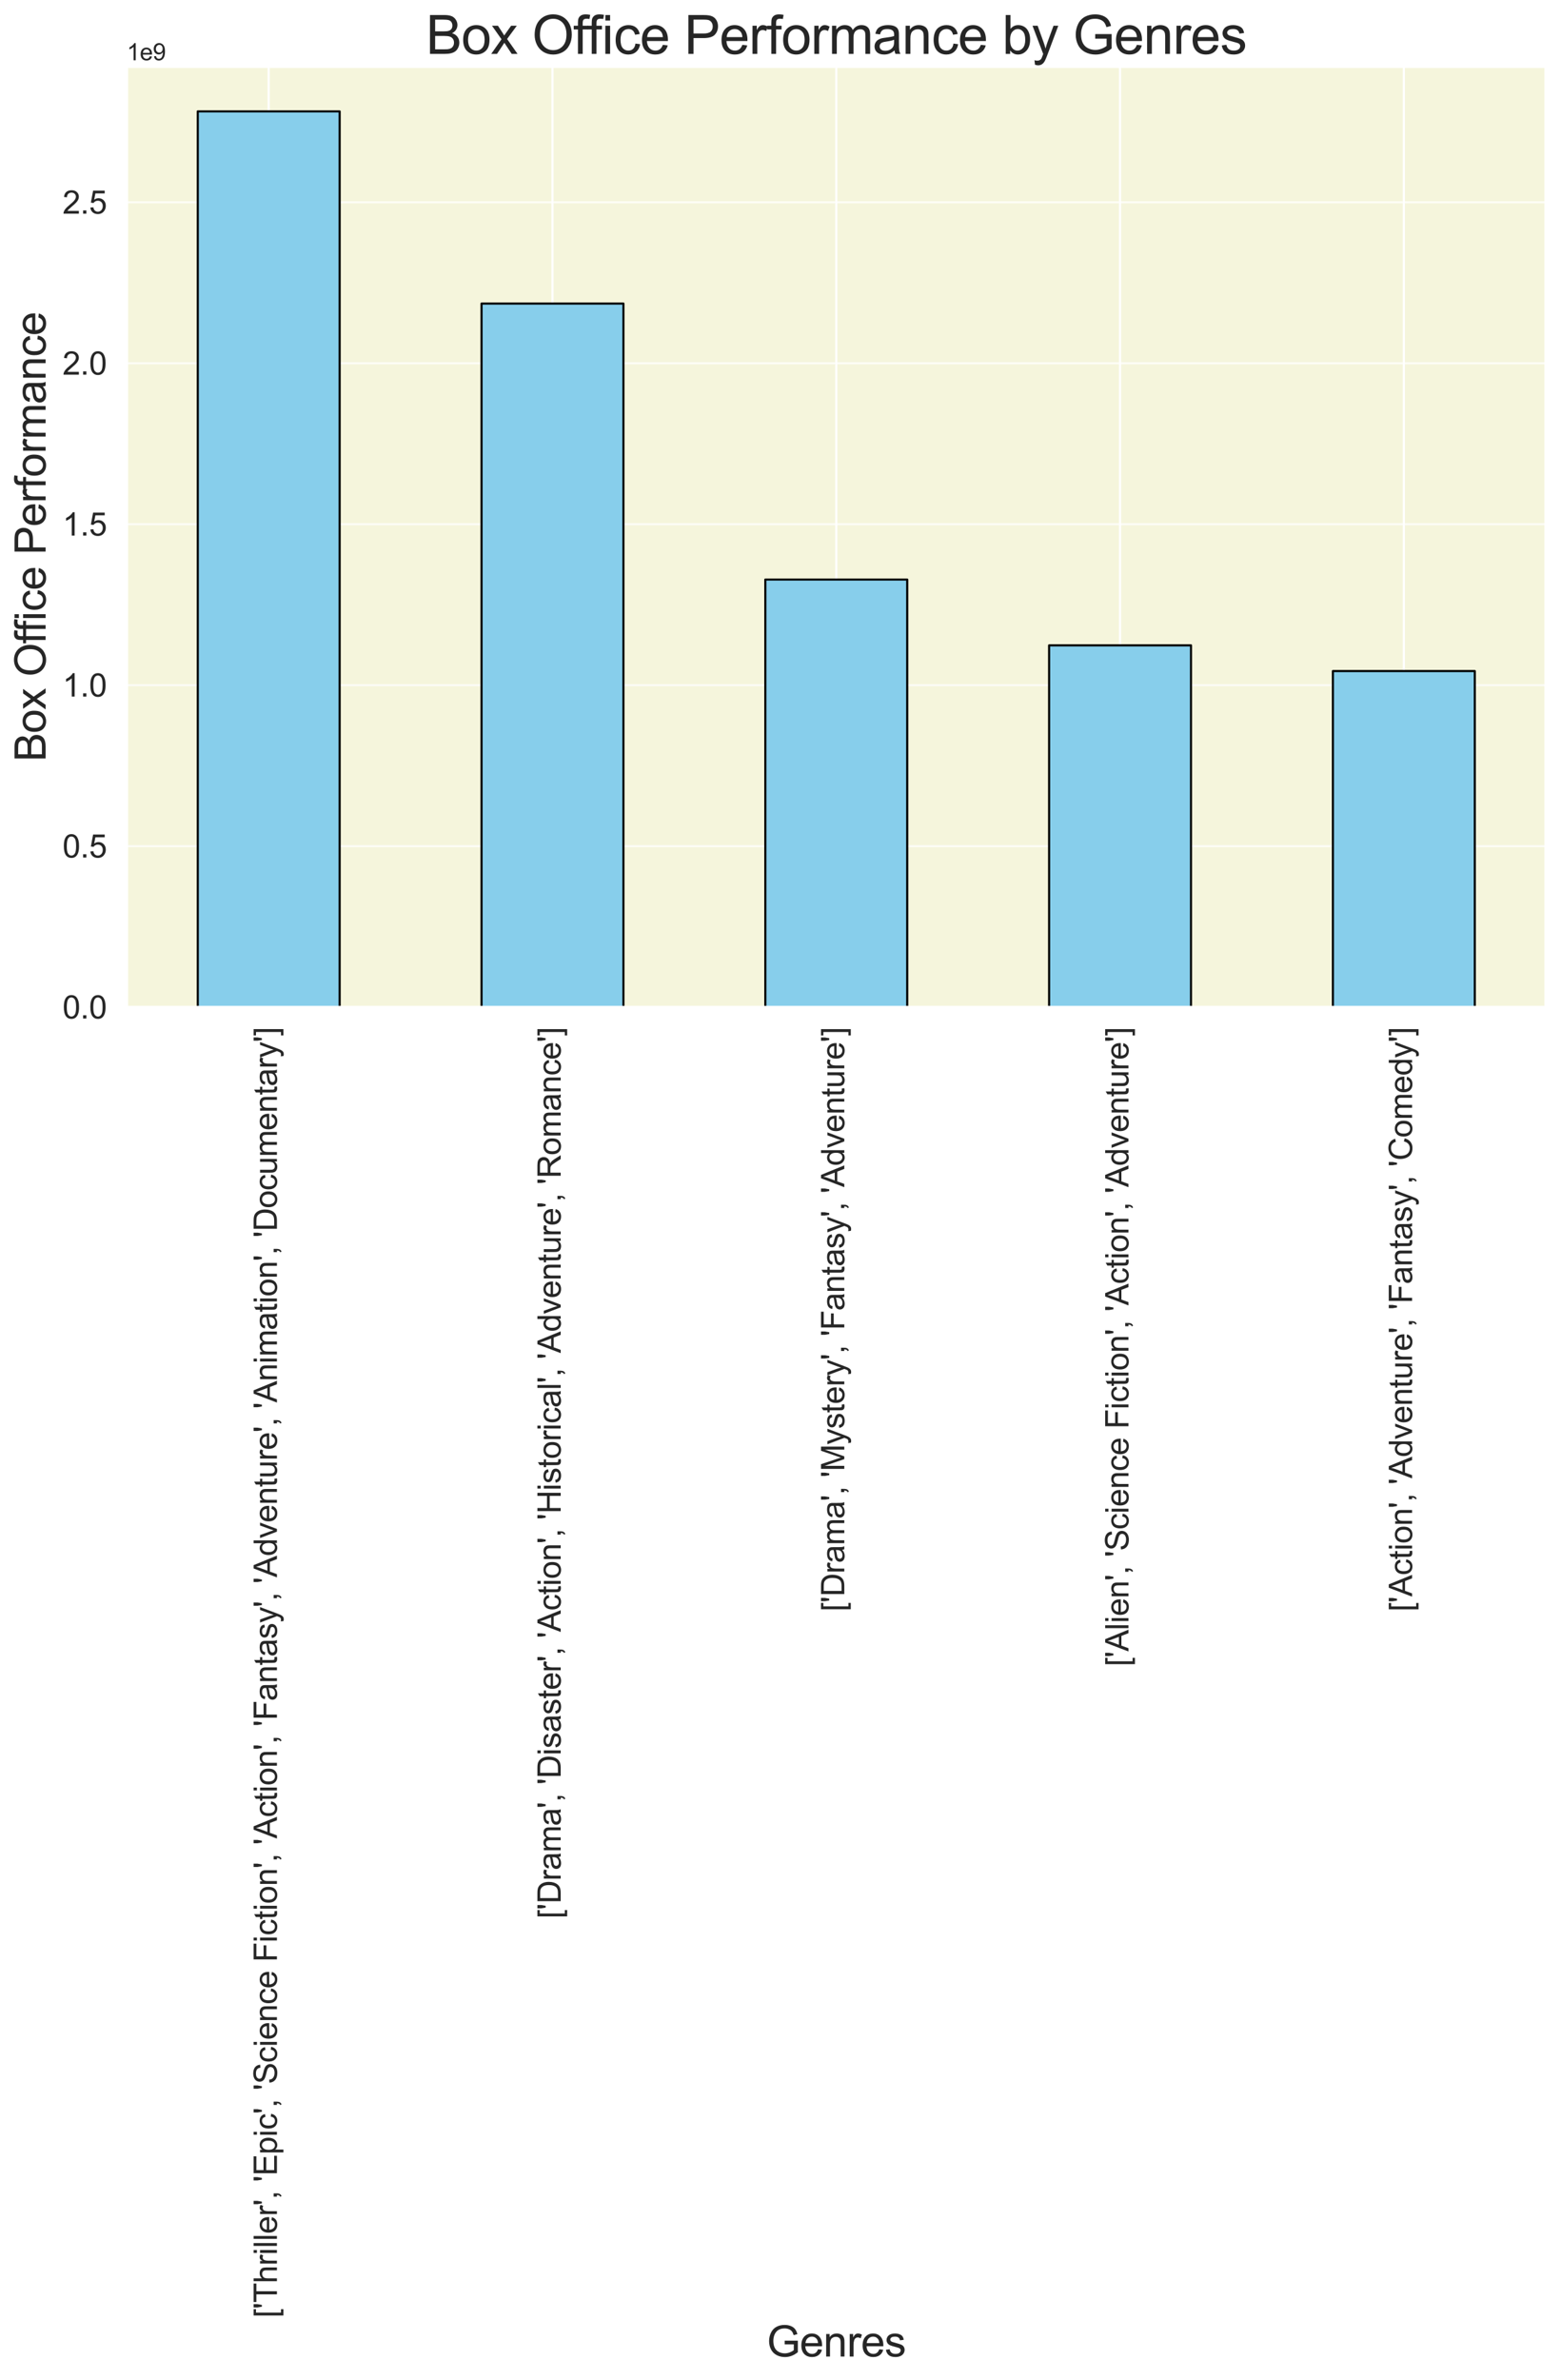 <?xml version="1.0" encoding="utf-8" standalone="no"?>
<!DOCTYPE svg PUBLIC "-//W3C//DTD SVG 1.1//EN"
  "http://www.w3.org/Graphics/SVG/1.1/DTD/svg11.dtd">
<svg xmlns:xlink="http://www.w3.org/1999/xlink" width="736.641pt" height="1122.454pt" viewBox="0 0 736.641 1122.454" xmlns="http://www.w3.org/2000/svg" version="1.1">
 <defs>
  <style type="text/css">*{stroke-linejoin: round; stroke-linecap: butt}</style>
 </defs>
 <g id="figure_1">
  <g id="patch_1">
   <path d="M 0 1122.454 
L 736.641 1122.454 
L 736.641 0 
L 0 0 
z
" style="fill: #ffffff"/>
  </g>
  <g id="axes_1">
   <g id="patch_2">
    <path d="M 59.841 474.935 
L 729.441 474.935 
L 729.441 31.415 
L 59.841 31.415 
z
" style="fill: #f5f5dc"/>
   </g>
   <g id="matplotlib.axis_1">
    <g id="xtick_1">
     <g id="line2d_1">
      <path d="M 126.801 474.935 
L 126.801 31.415 
" clip-path="url(#pcf0744868f)" style="fill: none; stroke: #ffffff; stroke-linecap: round"/>
     </g>
     <g id="text_1">
      <!-- ['Thriller', 'Epic', 'Science Fiction', 'Action', 'Fantasy', 'Adventure', 'Animation', 'Documentary'] -->
      <g style="fill: #262626" transform="translate(130.682 1092.964) rotate(-90) scale(0.15 -0.15)">
       <defs>
        <path id="ArialMT-5b" d="M 434 -1272 
L 434 4581 
L 1675 4581 
L 1675 4116 
L 997 4116 
L 997 -806 
L 1675 -806 
L 1675 -1272 
L 434 -1272 
z
" transform="scale(0.016)"/>
        <path id="ArialMT-27" d="M 425 2959 
L 281 3816 
L 281 4581 
L 922 4581 
L 922 3816 
L 772 2959 
L 425 2959 
z
" transform="scale(0.016)"/>
        <path id="ArialMT-54" d="M 1659 0 
L 1659 4041 
L 150 4041 
L 150 4581 
L 3781 4581 
L 3781 4041 
L 2266 4041 
L 2266 0 
L 1659 0 
z
" transform="scale(0.016)"/>
        <path id="ArialMT-68" d="M 422 0 
L 422 4581 
L 984 4581 
L 984 2938 
Q 1378 3394 1978 3394 
Q 2347 3394 2619 3248 
Q 2891 3103 3008 2847 
Q 3125 2591 3125 2103 
L 3125 0 
L 2563 0 
L 2563 2103 
Q 2563 2525 2380 2717 
Q 2197 2909 1863 2909 
Q 1613 2909 1392 2779 
Q 1172 2650 1078 2428 
Q 984 2206 984 1816 
L 984 0 
L 422 0 
z
" transform="scale(0.016)"/>
        <path id="ArialMT-72" d="M 416 0 
L 416 3319 
L 922 3319 
L 922 2816 
Q 1116 3169 1280 3281 
Q 1444 3394 1641 3394 
Q 1925 3394 2219 3213 
L 2025 2691 
Q 1819 2813 1613 2813 
Q 1428 2813 1281 2702 
Q 1134 2591 1072 2394 
Q 978 2094 978 1738 
L 978 0 
L 416 0 
z
" transform="scale(0.016)"/>
        <path id="ArialMT-69" d="M 425 3934 
L 425 4581 
L 988 4581 
L 988 3934 
L 425 3934 
z
M 425 0 
L 425 3319 
L 988 3319 
L 988 0 
L 425 0 
z
" transform="scale(0.016)"/>
        <path id="ArialMT-6c" d="M 409 0 
L 409 4581 
L 972 4581 
L 972 0 
L 409 0 
z
" transform="scale(0.016)"/>
        <path id="ArialMT-65" d="M 2694 1069 
L 3275 997 
Q 3138 488 2766 206 
Q 2394 -75 1816 -75 
Q 1088 -75 661 373 
Q 234 822 234 1631 
Q 234 2469 665 2931 
Q 1097 3394 1784 3394 
Q 2450 3394 2872 2941 
Q 3294 2488 3294 1666 
Q 3294 1616 3291 1516 
L 816 1516 
Q 847 969 1125 678 
Q 1403 388 1819 388 
Q 2128 388 2347 550 
Q 2566 713 2694 1069 
z
M 847 1978 
L 2700 1978 
Q 2663 2397 2488 2606 
Q 2219 2931 1791 2931 
Q 1403 2931 1139 2672 
Q 875 2413 847 1978 
z
" transform="scale(0.016)"/>
        <path id="ArialMT-2c" d="M 569 0 
L 569 641 
L 1209 641 
L 1209 0 
Q 1209 -353 1084 -570 
Q 959 -788 688 -906 
L 531 -666 
Q 709 -588 793 -436 
Q 878 -284 888 0 
L 569 0 
z
" transform="scale(0.016)"/>
        <path id="ArialMT-20" transform="scale(0.016)"/>
        <path id="ArialMT-45" d="M 506 0 
L 506 4581 
L 3819 4581 
L 3819 4041 
L 1113 4041 
L 1113 2638 
L 3647 2638 
L 3647 2100 
L 1113 2100 
L 1113 541 
L 3925 541 
L 3925 0 
L 506 0 
z
" transform="scale(0.016)"/>
        <path id="ArialMT-70" d="M 422 -1272 
L 422 3319 
L 934 3319 
L 934 2888 
Q 1116 3141 1344 3267 
Q 1572 3394 1897 3394 
Q 2322 3394 2647 3175 
Q 2972 2956 3137 2557 
Q 3303 2159 3303 1684 
Q 3303 1175 3120 767 
Q 2938 359 2589 142 
Q 2241 -75 1856 -75 
Q 1575 -75 1351 44 
Q 1128 163 984 344 
L 984 -1272 
L 422 -1272 
z
M 931 1641 
Q 931 1000 1190 694 
Q 1450 388 1819 388 
Q 2194 388 2461 705 
Q 2728 1022 2728 1688 
Q 2728 2322 2467 2637 
Q 2206 2953 1844 2953 
Q 1484 2953 1207 2617 
Q 931 2281 931 1641 
z
" transform="scale(0.016)"/>
        <path id="ArialMT-63" d="M 2588 1216 
L 3141 1144 
Q 3050 572 2676 248 
Q 2303 -75 1759 -75 
Q 1078 -75 664 370 
Q 250 816 250 1647 
Q 250 2184 428 2587 
Q 606 2991 970 3192 
Q 1334 3394 1763 3394 
Q 2303 3394 2647 3120 
Q 2991 2847 3088 2344 
L 2541 2259 
Q 2463 2594 2264 2762 
Q 2066 2931 1784 2931 
Q 1359 2931 1093 2626 
Q 828 2322 828 1663 
Q 828 994 1084 691 
Q 1341 388 1753 388 
Q 2084 388 2306 591 
Q 2528 794 2588 1216 
z
" transform="scale(0.016)"/>
        <path id="ArialMT-53" d="M 288 1472 
L 859 1522 
Q 900 1178 1048 958 
Q 1197 738 1509 602 
Q 1822 466 2213 466 
Q 2559 466 2825 569 
Q 3091 672 3220 851 
Q 3350 1031 3350 1244 
Q 3350 1459 3225 1620 
Q 3100 1781 2813 1891 
Q 2628 1963 1997 2114 
Q 1366 2266 1113 2400 
Q 784 2572 623 2826 
Q 463 3081 463 3397 
Q 463 3744 659 4045 
Q 856 4347 1234 4503 
Q 1613 4659 2075 4659 
Q 2584 4659 2973 4495 
Q 3363 4331 3572 4012 
Q 3781 3694 3797 3291 
L 3216 3247 
Q 3169 3681 2898 3903 
Q 2628 4125 2100 4125 
Q 1550 4125 1298 3923 
Q 1047 3722 1047 3438 
Q 1047 3191 1225 3031 
Q 1400 2872 2139 2705 
Q 2878 2538 3153 2413 
Q 3553 2228 3743 1945 
Q 3934 1663 3934 1294 
Q 3934 928 3725 604 
Q 3516 281 3123 101 
Q 2731 -78 2241 -78 
Q 1619 -78 1198 103 
Q 778 284 539 648 
Q 300 1013 288 1472 
z
" transform="scale(0.016)"/>
        <path id="ArialMT-6e" d="M 422 0 
L 422 3319 
L 928 3319 
L 928 2847 
Q 1294 3394 1984 3394 
Q 2284 3394 2536 3286 
Q 2788 3178 2913 3003 
Q 3038 2828 3088 2588 
Q 3119 2431 3119 2041 
L 3119 0 
L 2556 0 
L 2556 2019 
Q 2556 2363 2490 2533 
Q 2425 2703 2258 2804 
Q 2091 2906 1866 2906 
Q 1506 2906 1245 2678 
Q 984 2450 984 1813 
L 984 0 
L 422 0 
z
" transform="scale(0.016)"/>
        <path id="ArialMT-46" d="M 525 0 
L 525 4581 
L 3616 4581 
L 3616 4041 
L 1131 4041 
L 1131 2622 
L 3281 2622 
L 3281 2081 
L 1131 2081 
L 1131 0 
L 525 0 
z
" transform="scale(0.016)"/>
        <path id="ArialMT-74" d="M 1650 503 
L 1731 6 
Q 1494 -44 1306 -44 
Q 1000 -44 831 53 
Q 663 150 594 308 
Q 525 466 525 972 
L 525 2881 
L 113 2881 
L 113 3319 
L 525 3319 
L 525 4141 
L 1084 4478 
L 1084 3319 
L 1650 3319 
L 1650 2881 
L 1084 2881 
L 1084 941 
Q 1084 700 1114 631 
Q 1144 563 1211 522 
Q 1278 481 1403 481 
Q 1497 481 1650 503 
z
" transform="scale(0.016)"/>
        <path id="ArialMT-6f" d="M 213 1659 
Q 213 2581 725 3025 
Q 1153 3394 1769 3394 
Q 2453 3394 2887 2945 
Q 3322 2497 3322 1706 
Q 3322 1066 3130 698 
Q 2938 331 2570 128 
Q 2203 -75 1769 -75 
Q 1072 -75 642 372 
Q 213 819 213 1659 
z
M 791 1659 
Q 791 1022 1069 705 
Q 1347 388 1769 388 
Q 2188 388 2466 706 
Q 2744 1025 2744 1678 
Q 2744 2294 2464 2611 
Q 2184 2928 1769 2928 
Q 1347 2928 1069 2612 
Q 791 2297 791 1659 
z
" transform="scale(0.016)"/>
        <path id="ArialMT-41" d="M -9 0 
L 1750 4581 
L 2403 4581 
L 4278 0 
L 3588 0 
L 3053 1388 
L 1138 1388 
L 634 0 
L -9 0 
z
M 1313 1881 
L 2866 1881 
L 2388 3150 
Q 2169 3728 2063 4100 
Q 1975 3659 1816 3225 
L 1313 1881 
z
" transform="scale(0.016)"/>
        <path id="ArialMT-61" d="M 2588 409 
Q 2275 144 1986 34 
Q 1697 -75 1366 -75 
Q 819 -75 525 192 
Q 231 459 231 875 
Q 231 1119 342 1320 
Q 453 1522 633 1644 
Q 813 1766 1038 1828 
Q 1203 1872 1538 1913 
Q 2219 1994 2541 2106 
Q 2544 2222 2544 2253 
Q 2544 2597 2384 2738 
Q 2169 2928 1744 2928 
Q 1347 2928 1158 2789 
Q 969 2650 878 2297 
L 328 2372 
Q 403 2725 575 2942 
Q 747 3159 1072 3276 
Q 1397 3394 1825 3394 
Q 2250 3394 2515 3294 
Q 2781 3194 2906 3042 
Q 3031 2891 3081 2659 
Q 3109 2516 3109 2141 
L 3109 1391 
Q 3109 606 3145 398 
Q 3181 191 3288 0 
L 2700 0 
Q 2613 175 2588 409 
z
M 2541 1666 
Q 2234 1541 1622 1453 
Q 1275 1403 1131 1340 
Q 988 1278 909 1158 
Q 831 1038 831 891 
Q 831 666 1001 516 
Q 1172 366 1500 366 
Q 1825 366 2078 508 
Q 2331 650 2450 897 
Q 2541 1088 2541 1459 
L 2541 1666 
z
" transform="scale(0.016)"/>
        <path id="ArialMT-73" d="M 197 991 
L 753 1078 
Q 800 744 1014 566 
Q 1228 388 1613 388 
Q 2000 388 2187 545 
Q 2375 703 2375 916 
Q 2375 1106 2209 1216 
Q 2094 1291 1634 1406 
Q 1016 1563 777 1677 
Q 538 1791 414 1992 
Q 291 2194 291 2438 
Q 291 2659 392 2848 
Q 494 3038 669 3163 
Q 800 3259 1026 3326 
Q 1253 3394 1513 3394 
Q 1903 3394 2198 3281 
Q 2494 3169 2634 2976 
Q 2775 2784 2828 2463 
L 2278 2388 
Q 2241 2644 2061 2787 
Q 1881 2931 1553 2931 
Q 1166 2931 1000 2803 
Q 834 2675 834 2503 
Q 834 2394 903 2306 
Q 972 2216 1119 2156 
Q 1203 2125 1616 2013 
Q 2213 1853 2448 1751 
Q 2684 1650 2818 1456 
Q 2953 1263 2953 975 
Q 2953 694 2789 445 
Q 2625 197 2315 61 
Q 2006 -75 1616 -75 
Q 969 -75 630 194 
Q 291 463 197 991 
z
" transform="scale(0.016)"/>
        <path id="ArialMT-79" d="M 397 -1278 
L 334 -750 
Q 519 -800 656 -800 
Q 844 -800 956 -737 
Q 1069 -675 1141 -563 
Q 1194 -478 1313 -144 
Q 1328 -97 1363 -6 
L 103 3319 
L 709 3319 
L 1400 1397 
Q 1534 1031 1641 628 
Q 1738 1016 1872 1384 
L 2581 3319 
L 3144 3319 
L 1881 -56 
Q 1678 -603 1566 -809 
Q 1416 -1088 1222 -1217 
Q 1028 -1347 759 -1347 
Q 597 -1347 397 -1278 
z
" transform="scale(0.016)"/>
        <path id="ArialMT-64" d="M 2575 0 
L 2575 419 
Q 2259 -75 1647 -75 
Q 1250 -75 917 144 
Q 584 363 401 755 
Q 219 1147 219 1656 
Q 219 2153 384 2558 
Q 550 2963 881 3178 
Q 1213 3394 1622 3394 
Q 1922 3394 2156 3267 
Q 2391 3141 2538 2938 
L 2538 4581 
L 3097 4581 
L 3097 0 
L 2575 0 
z
M 797 1656 
Q 797 1019 1065 703 
Q 1334 388 1700 388 
Q 2069 388 2326 689 
Q 2584 991 2584 1609 
Q 2584 2291 2321 2609 
Q 2059 2928 1675 2928 
Q 1300 2928 1048 2622 
Q 797 2316 797 1656 
z
" transform="scale(0.016)"/>
        <path id="ArialMT-76" d="M 1344 0 
L 81 3319 
L 675 3319 
L 1388 1331 
Q 1503 1009 1600 663 
Q 1675 925 1809 1294 
L 2547 3319 
L 3125 3319 
L 1869 0 
L 1344 0 
z
" transform="scale(0.016)"/>
        <path id="ArialMT-75" d="M 2597 0 
L 2597 488 
Q 2209 -75 1544 -75 
Q 1250 -75 995 37 
Q 741 150 617 320 
Q 494 491 444 738 
Q 409 903 409 1263 
L 409 3319 
L 972 3319 
L 972 1478 
Q 972 1038 1006 884 
Q 1059 663 1231 536 
Q 1403 409 1656 409 
Q 1909 409 2131 539 
Q 2353 669 2445 892 
Q 2538 1116 2538 1541 
L 2538 3319 
L 3100 3319 
L 3100 0 
L 2597 0 
z
" transform="scale(0.016)"/>
        <path id="ArialMT-6d" d="M 422 0 
L 422 3319 
L 925 3319 
L 925 2853 
Q 1081 3097 1340 3245 
Q 1600 3394 1931 3394 
Q 2300 3394 2536 3241 
Q 2772 3088 2869 2813 
Q 3263 3394 3894 3394 
Q 4388 3394 4653 3120 
Q 4919 2847 4919 2278 
L 4919 0 
L 4359 0 
L 4359 2091 
Q 4359 2428 4304 2576 
Q 4250 2725 4106 2815 
Q 3963 2906 3769 2906 
Q 3419 2906 3187 2673 
Q 2956 2441 2956 1928 
L 2956 0 
L 2394 0 
L 2394 2156 
Q 2394 2531 2256 2718 
Q 2119 2906 1806 2906 
Q 1569 2906 1367 2781 
Q 1166 2656 1075 2415 
Q 984 2175 984 1722 
L 984 0 
L 422 0 
z
" transform="scale(0.016)"/>
        <path id="ArialMT-44" d="M 494 0 
L 494 4581 
L 2072 4581 
Q 2606 4581 2888 4516 
Q 3281 4425 3559 4188 
Q 3922 3881 4101 3404 
Q 4281 2928 4281 2316 
Q 4281 1794 4159 1391 
Q 4038 988 3847 723 
Q 3656 459 3429 307 
Q 3203 156 2883 78 
Q 2563 0 2147 0 
L 494 0 
z
M 1100 541 
L 2078 541 
Q 2531 541 2789 625 
Q 3047 709 3200 863 
Q 3416 1078 3536 1442 
Q 3656 1806 3656 2325 
Q 3656 3044 3420 3430 
Q 3184 3816 2847 3947 
Q 2603 4041 2063 4041 
L 1100 4041 
L 1100 541 
z
" transform="scale(0.016)"/>
        <path id="ArialMT-5d" d="M 1363 -1272 
L 122 -1272 
L 122 -806 
L 800 -806 
L 800 4116 
L 122 4116 
L 122 4581 
L 1363 4581 
L 1363 -1272 
z
" transform="scale(0.016)"/>
       </defs>
       <use xlink:href="#ArialMT-5b"/>
       <use xlink:href="#ArialMT-27" x="27.783"/>
       <use xlink:href="#ArialMT-54" x="46.875"/>
       <use xlink:href="#ArialMT-68" x="107.959"/>
       <use xlink:href="#ArialMT-72" x="163.574"/>
       <use xlink:href="#ArialMT-69" x="196.875"/>
       <use xlink:href="#ArialMT-6c" x="219.092"/>
       <use xlink:href="#ArialMT-6c" x="241.309"/>
       <use xlink:href="#ArialMT-65" x="263.525"/>
       <use xlink:href="#ArialMT-72" x="319.141"/>
       <use xlink:href="#ArialMT-27" x="352.441"/>
       <use xlink:href="#ArialMT-2c" x="371.533"/>
       <use xlink:href="#ArialMT-20" x="399.316"/>
       <use xlink:href="#ArialMT-27" x="427.1"/>
       <use xlink:href="#ArialMT-45" x="446.191"/>
       <use xlink:href="#ArialMT-70" x="512.891"/>
       <use xlink:href="#ArialMT-69" x="568.506"/>
       <use xlink:href="#ArialMT-63" x="590.723"/>
       <use xlink:href="#ArialMT-27" x="640.723"/>
       <use xlink:href="#ArialMT-2c" x="659.814"/>
       <use xlink:href="#ArialMT-20" x="687.598"/>
       <use xlink:href="#ArialMT-27" x="715.381"/>
       <use xlink:href="#ArialMT-53" x="734.473"/>
       <use xlink:href="#ArialMT-63" x="801.172"/>
       <use xlink:href="#ArialMT-69" x="851.172"/>
       <use xlink:href="#ArialMT-65" x="873.389"/>
       <use xlink:href="#ArialMT-6e" x="929.004"/>
       <use xlink:href="#ArialMT-63" x="984.619"/>
       <use xlink:href="#ArialMT-65" x="1034.619"/>
       <use xlink:href="#ArialMT-20" x="1090.234"/>
       <use xlink:href="#ArialMT-46" x="1118.018"/>
       <use xlink:href="#ArialMT-69" x="1179.102"/>
       <use xlink:href="#ArialMT-63" x="1201.318"/>
       <use xlink:href="#ArialMT-74" x="1251.318"/>
       <use xlink:href="#ArialMT-69" x="1279.102"/>
       <use xlink:href="#ArialMT-6f" x="1301.318"/>
       <use xlink:href="#ArialMT-6e" x="1356.934"/>
       <use xlink:href="#ArialMT-27" x="1412.549"/>
       <use xlink:href="#ArialMT-2c" x="1431.641"/>
       <use xlink:href="#ArialMT-20" x="1459.424"/>
       <use xlink:href="#ArialMT-27" x="1487.207"/>
       <use xlink:href="#ArialMT-41" x="1506.299"/>
       <use xlink:href="#ArialMT-63" x="1572.998"/>
       <use xlink:href="#ArialMT-74" x="1622.998"/>
       <use xlink:href="#ArialMT-69" x="1650.781"/>
       <use xlink:href="#ArialMT-6f" x="1672.998"/>
       <use xlink:href="#ArialMT-6e" x="1728.613"/>
       <use xlink:href="#ArialMT-27" x="1784.229"/>
       <use xlink:href="#ArialMT-2c" x="1803.32"/>
       <use xlink:href="#ArialMT-20" x="1831.104"/>
       <use xlink:href="#ArialMT-27" x="1858.887"/>
       <use xlink:href="#ArialMT-46" x="1877.979"/>
       <use xlink:href="#ArialMT-61" x="1939.062"/>
       <use xlink:href="#ArialMT-6e" x="1994.678"/>
       <use xlink:href="#ArialMT-74" x="2050.293"/>
       <use xlink:href="#ArialMT-61" x="2078.076"/>
       <use xlink:href="#ArialMT-73" x="2133.691"/>
       <use xlink:href="#ArialMT-79" x="2183.691"/>
       <use xlink:href="#ArialMT-27" x="2233.691"/>
       <use xlink:href="#ArialMT-2c" x="2252.783"/>
       <use xlink:href="#ArialMT-20" x="2280.566"/>
       <use xlink:href="#ArialMT-27" x="2308.35"/>
       <use xlink:href="#ArialMT-41" x="2327.441"/>
       <use xlink:href="#ArialMT-64" x="2394.141"/>
       <use xlink:href="#ArialMT-76" x="2449.756"/>
       <use xlink:href="#ArialMT-65" x="2499.756"/>
       <use xlink:href="#ArialMT-6e" x="2555.371"/>
       <use xlink:href="#ArialMT-74" x="2610.986"/>
       <use xlink:href="#ArialMT-75" x="2638.77"/>
       <use xlink:href="#ArialMT-72" x="2694.385"/>
       <use xlink:href="#ArialMT-65" x="2727.686"/>
       <use xlink:href="#ArialMT-27" x="2783.301"/>
       <use xlink:href="#ArialMT-2c" x="2802.393"/>
       <use xlink:href="#ArialMT-20" x="2830.176"/>
       <use xlink:href="#ArialMT-27" x="2857.959"/>
       <use xlink:href="#ArialMT-41" x="2877.051"/>
       <use xlink:href="#ArialMT-6e" x="2943.75"/>
       <use xlink:href="#ArialMT-69" x="2999.365"/>
       <use xlink:href="#ArialMT-6d" x="3021.582"/>
       <use xlink:href="#ArialMT-61" x="3104.883"/>
       <use xlink:href="#ArialMT-74" x="3160.498"/>
       <use xlink:href="#ArialMT-69" x="3188.281"/>
       <use xlink:href="#ArialMT-6f" x="3210.498"/>
       <use xlink:href="#ArialMT-6e" x="3266.113"/>
       <use xlink:href="#ArialMT-27" x="3321.729"/>
       <use xlink:href="#ArialMT-2c" x="3340.82"/>
       <use xlink:href="#ArialMT-20" x="3368.604"/>
       <use xlink:href="#ArialMT-27" x="3396.387"/>
       <use xlink:href="#ArialMT-44" x="3415.479"/>
       <use xlink:href="#ArialMT-6f" x="3487.695"/>
       <use xlink:href="#ArialMT-63" x="3543.311"/>
       <use xlink:href="#ArialMT-75" x="3593.311"/>
       <use xlink:href="#ArialMT-6d" x="3648.926"/>
       <use xlink:href="#ArialMT-65" x="3732.227"/>
       <use xlink:href="#ArialMT-6e" x="3787.842"/>
       <use xlink:href="#ArialMT-74" x="3843.457"/>
       <use xlink:href="#ArialMT-61" x="3871.24"/>
       <use xlink:href="#ArialMT-72" x="3926.855"/>
       <use xlink:href="#ArialMT-79" x="3960.156"/>
       <use xlink:href="#ArialMT-27" x="4010.156"/>
       <use xlink:href="#ArialMT-5d" x="4029.248"/>
      </g>
     </g>
    </g>
    <g id="xtick_2">
     <g id="line2d_2">
      <path d="M 260.721 474.935 
L 260.721 31.415 
" clip-path="url(#pcf0744868f)" style="fill: none; stroke: #ffffff; stroke-linecap: round"/>
     </g>
     <g id="text_2">
      <!-- ['Drama', 'Disaster', 'Action', 'Historical', 'Adventure', 'Romance'] -->
      <g style="fill: #262626" transform="translate(264.598 904.756) rotate(-90) scale(0.15 -0.15)">
       <defs>
        <path id="ArialMT-48" d="M 513 0 
L 513 4581 
L 1119 4581 
L 1119 2700 
L 3500 2700 
L 3500 4581 
L 4106 4581 
L 4106 0 
L 3500 0 
L 3500 2159 
L 1119 2159 
L 1119 0 
L 513 0 
z
" transform="scale(0.016)"/>
        <path id="ArialMT-52" d="M 503 0 
L 503 4581 
L 2534 4581 
Q 3147 4581 3465 4457 
Q 3784 4334 3975 4021 
Q 4166 3709 4166 3331 
Q 4166 2844 3850 2509 
Q 3534 2175 2875 2084 
Q 3116 1969 3241 1856 
Q 3506 1613 3744 1247 
L 4541 0 
L 3778 0 
L 3172 953 
Q 2906 1366 2734 1584 
Q 2563 1803 2427 1890 
Q 2291 1978 2150 2013 
Q 2047 2034 1813 2034 
L 1109 2034 
L 1109 0 
L 503 0 
z
M 1109 2559 
L 2413 2559 
Q 2828 2559 3062 2645 
Q 3297 2731 3419 2920 
Q 3541 3109 3541 3331 
Q 3541 3656 3305 3865 
Q 3069 4075 2559 4075 
L 1109 4075 
L 1109 2559 
z
" transform="scale(0.016)"/>
       </defs>
       <use xlink:href="#ArialMT-5b"/>
       <use xlink:href="#ArialMT-27" x="27.783"/>
       <use xlink:href="#ArialMT-44" x="46.875"/>
       <use xlink:href="#ArialMT-72" x="119.092"/>
       <use xlink:href="#ArialMT-61" x="152.393"/>
       <use xlink:href="#ArialMT-6d" x="208.008"/>
       <use xlink:href="#ArialMT-61" x="291.309"/>
       <use xlink:href="#ArialMT-27" x="346.924"/>
       <use xlink:href="#ArialMT-2c" x="366.016"/>
       <use xlink:href="#ArialMT-20" x="393.799"/>
       <use xlink:href="#ArialMT-27" x="421.582"/>
       <use xlink:href="#ArialMT-44" x="440.674"/>
       <use xlink:href="#ArialMT-69" x="512.891"/>
       <use xlink:href="#ArialMT-73" x="535.107"/>
       <use xlink:href="#ArialMT-61" x="585.107"/>
       <use xlink:href="#ArialMT-73" x="640.723"/>
       <use xlink:href="#ArialMT-74" x="690.723"/>
       <use xlink:href="#ArialMT-65" x="718.506"/>
       <use xlink:href="#ArialMT-72" x="774.121"/>
       <use xlink:href="#ArialMT-27" x="807.422"/>
       <use xlink:href="#ArialMT-2c" x="826.514"/>
       <use xlink:href="#ArialMT-20" x="854.297"/>
       <use xlink:href="#ArialMT-27" x="882.08"/>
       <use xlink:href="#ArialMT-41" x="901.172"/>
       <use xlink:href="#ArialMT-63" x="967.871"/>
       <use xlink:href="#ArialMT-74" x="1017.871"/>
       <use xlink:href="#ArialMT-69" x="1045.654"/>
       <use xlink:href="#ArialMT-6f" x="1067.871"/>
       <use xlink:href="#ArialMT-6e" x="1123.486"/>
       <use xlink:href="#ArialMT-27" x="1179.102"/>
       <use xlink:href="#ArialMT-2c" x="1198.193"/>
       <use xlink:href="#ArialMT-20" x="1225.977"/>
       <use xlink:href="#ArialMT-27" x="1253.76"/>
       <use xlink:href="#ArialMT-48" x="1272.852"/>
       <use xlink:href="#ArialMT-69" x="1345.068"/>
       <use xlink:href="#ArialMT-73" x="1367.285"/>
       <use xlink:href="#ArialMT-74" x="1417.285"/>
       <use xlink:href="#ArialMT-6f" x="1445.068"/>
       <use xlink:href="#ArialMT-72" x="1500.684"/>
       <use xlink:href="#ArialMT-69" x="1533.984"/>
       <use xlink:href="#ArialMT-63" x="1556.201"/>
       <use xlink:href="#ArialMT-61" x="1606.201"/>
       <use xlink:href="#ArialMT-6c" x="1661.816"/>
       <use xlink:href="#ArialMT-27" x="1684.033"/>
       <use xlink:href="#ArialMT-2c" x="1703.125"/>
       <use xlink:href="#ArialMT-20" x="1730.908"/>
       <use xlink:href="#ArialMT-27" x="1758.691"/>
       <use xlink:href="#ArialMT-41" x="1777.783"/>
       <use xlink:href="#ArialMT-64" x="1844.482"/>
       <use xlink:href="#ArialMT-76" x="1900.098"/>
       <use xlink:href="#ArialMT-65" x="1950.098"/>
       <use xlink:href="#ArialMT-6e" x="2005.713"/>
       <use xlink:href="#ArialMT-74" x="2061.328"/>
       <use xlink:href="#ArialMT-75" x="2089.111"/>
       <use xlink:href="#ArialMT-72" x="2144.727"/>
       <use xlink:href="#ArialMT-65" x="2178.027"/>
       <use xlink:href="#ArialMT-27" x="2233.643"/>
       <use xlink:href="#ArialMT-2c" x="2252.734"/>
       <use xlink:href="#ArialMT-20" x="2280.518"/>
       <use xlink:href="#ArialMT-27" x="2308.301"/>
       <use xlink:href="#ArialMT-52" x="2327.393"/>
       <use xlink:href="#ArialMT-6f" x="2399.609"/>
       <use xlink:href="#ArialMT-6d" x="2455.225"/>
       <use xlink:href="#ArialMT-61" x="2538.525"/>
       <use xlink:href="#ArialMT-6e" x="2594.141"/>
       <use xlink:href="#ArialMT-63" x="2649.756"/>
       <use xlink:href="#ArialMT-65" x="2699.756"/>
       <use xlink:href="#ArialMT-27" x="2755.371"/>
       <use xlink:href="#ArialMT-5d" x="2774.463"/>
      </g>
     </g>
    </g>
    <g id="xtick_3">
     <g id="line2d_3">
      <path d="M 394.641 474.935 
L 394.641 31.415 
" clip-path="url(#pcf0744868f)" style="fill: none; stroke: #ffffff; stroke-linecap: round"/>
     </g>
     <g id="text_3">
      <!-- ['Drama', 'Mystery', 'Fantasy', 'Adventure'] -->
      <g style="fill: #262626" transform="translate(398.43 759.915) rotate(-90) scale(0.15 -0.15)">
       <defs>
        <path id="ArialMT-4d" d="M 475 0 
L 475 4581 
L 1388 4581 
L 2472 1338 
Q 2622 884 2691 659 
Q 2769 909 2934 1394 
L 4031 4581 
L 4847 4581 
L 4847 0 
L 4263 0 
L 4263 3834 
L 2931 0 
L 2384 0 
L 1059 3900 
L 1059 0 
L 475 0 
z
" transform="scale(0.016)"/>
       </defs>
       <use xlink:href="#ArialMT-5b"/>
       <use xlink:href="#ArialMT-27" x="27.783"/>
       <use xlink:href="#ArialMT-44" x="46.875"/>
       <use xlink:href="#ArialMT-72" x="119.092"/>
       <use xlink:href="#ArialMT-61" x="152.393"/>
       <use xlink:href="#ArialMT-6d" x="208.008"/>
       <use xlink:href="#ArialMT-61" x="291.309"/>
       <use xlink:href="#ArialMT-27" x="346.924"/>
       <use xlink:href="#ArialMT-2c" x="366.016"/>
       <use xlink:href="#ArialMT-20" x="393.799"/>
       <use xlink:href="#ArialMT-27" x="421.582"/>
       <use xlink:href="#ArialMT-4d" x="440.674"/>
       <use xlink:href="#ArialMT-79" x="523.975"/>
       <use xlink:href="#ArialMT-73" x="573.975"/>
       <use xlink:href="#ArialMT-74" x="623.975"/>
       <use xlink:href="#ArialMT-65" x="651.758"/>
       <use xlink:href="#ArialMT-72" x="707.373"/>
       <use xlink:href="#ArialMT-79" x="740.674"/>
       <use xlink:href="#ArialMT-27" x="790.674"/>
       <use xlink:href="#ArialMT-2c" x="809.766"/>
       <use xlink:href="#ArialMT-20" x="837.549"/>
       <use xlink:href="#ArialMT-27" x="865.332"/>
       <use xlink:href="#ArialMT-46" x="884.424"/>
       <use xlink:href="#ArialMT-61" x="945.508"/>
       <use xlink:href="#ArialMT-6e" x="1001.123"/>
       <use xlink:href="#ArialMT-74" x="1056.738"/>
       <use xlink:href="#ArialMT-61" x="1084.521"/>
       <use xlink:href="#ArialMT-73" x="1140.137"/>
       <use xlink:href="#ArialMT-79" x="1190.137"/>
       <use xlink:href="#ArialMT-27" x="1240.137"/>
       <use xlink:href="#ArialMT-2c" x="1259.229"/>
       <use xlink:href="#ArialMT-20" x="1287.012"/>
       <use xlink:href="#ArialMT-27" x="1314.795"/>
       <use xlink:href="#ArialMT-41" x="1333.887"/>
       <use xlink:href="#ArialMT-64" x="1400.586"/>
       <use xlink:href="#ArialMT-76" x="1456.201"/>
       <use xlink:href="#ArialMT-65" x="1506.201"/>
       <use xlink:href="#ArialMT-6e" x="1561.816"/>
       <use xlink:href="#ArialMT-74" x="1617.432"/>
       <use xlink:href="#ArialMT-75" x="1645.215"/>
       <use xlink:href="#ArialMT-72" x="1700.83"/>
       <use xlink:href="#ArialMT-65" x="1734.131"/>
       <use xlink:href="#ArialMT-27" x="1789.746"/>
       <use xlink:href="#ArialMT-5d" x="1808.838"/>
      </g>
     </g>
    </g>
    <g id="xtick_4">
     <g id="line2d_4">
      <path d="M 528.561 474.935 
L 528.561 31.415 
" clip-path="url(#pcf0744868f)" style="fill: none; stroke: #ffffff; stroke-linecap: round"/>
     </g>
     <g id="text_4">
      <!-- ['Alien', 'Science Fiction', 'Action', 'Adventure'] -->
      <g style="fill: #262626" transform="translate(532.53 785.808) rotate(-90) scale(0.15 -0.15)">
       <use xlink:href="#ArialMT-5b"/>
       <use xlink:href="#ArialMT-27" x="27.783"/>
       <use xlink:href="#ArialMT-41" x="46.875"/>
       <use xlink:href="#ArialMT-6c" x="113.574"/>
       <use xlink:href="#ArialMT-69" x="135.791"/>
       <use xlink:href="#ArialMT-65" x="158.008"/>
       <use xlink:href="#ArialMT-6e" x="213.623"/>
       <use xlink:href="#ArialMT-27" x="269.238"/>
       <use xlink:href="#ArialMT-2c" x="288.33"/>
       <use xlink:href="#ArialMT-20" x="316.113"/>
       <use xlink:href="#ArialMT-27" x="343.896"/>
       <use xlink:href="#ArialMT-53" x="362.988"/>
       <use xlink:href="#ArialMT-63" x="429.688"/>
       <use xlink:href="#ArialMT-69" x="479.688"/>
       <use xlink:href="#ArialMT-65" x="501.904"/>
       <use xlink:href="#ArialMT-6e" x="557.52"/>
       <use xlink:href="#ArialMT-63" x="613.135"/>
       <use xlink:href="#ArialMT-65" x="663.135"/>
       <use xlink:href="#ArialMT-20" x="718.75"/>
       <use xlink:href="#ArialMT-46" x="746.533"/>
       <use xlink:href="#ArialMT-69" x="807.617"/>
       <use xlink:href="#ArialMT-63" x="829.834"/>
       <use xlink:href="#ArialMT-74" x="879.834"/>
       <use xlink:href="#ArialMT-69" x="907.617"/>
       <use xlink:href="#ArialMT-6f" x="929.834"/>
       <use xlink:href="#ArialMT-6e" x="985.449"/>
       <use xlink:href="#ArialMT-27" x="1041.064"/>
       <use xlink:href="#ArialMT-2c" x="1060.156"/>
       <use xlink:href="#ArialMT-20" x="1087.939"/>
       <use xlink:href="#ArialMT-27" x="1115.723"/>
       <use xlink:href="#ArialMT-41" x="1134.814"/>
       <use xlink:href="#ArialMT-63" x="1201.514"/>
       <use xlink:href="#ArialMT-74" x="1251.514"/>
       <use xlink:href="#ArialMT-69" x="1279.297"/>
       <use xlink:href="#ArialMT-6f" x="1301.514"/>
       <use xlink:href="#ArialMT-6e" x="1357.129"/>
       <use xlink:href="#ArialMT-27" x="1412.744"/>
       <use xlink:href="#ArialMT-2c" x="1431.836"/>
       <use xlink:href="#ArialMT-20" x="1459.619"/>
       <use xlink:href="#ArialMT-27" x="1487.402"/>
       <use xlink:href="#ArialMT-41" x="1506.494"/>
       <use xlink:href="#ArialMT-64" x="1573.193"/>
       <use xlink:href="#ArialMT-76" x="1628.809"/>
       <use xlink:href="#ArialMT-65" x="1678.809"/>
       <use xlink:href="#ArialMT-6e" x="1734.424"/>
       <use xlink:href="#ArialMT-74" x="1790.039"/>
       <use xlink:href="#ArialMT-75" x="1817.822"/>
       <use xlink:href="#ArialMT-72" x="1873.438"/>
       <use xlink:href="#ArialMT-65" x="1906.738"/>
       <use xlink:href="#ArialMT-27" x="1962.354"/>
       <use xlink:href="#ArialMT-5d" x="1981.445"/>
      </g>
     </g>
    </g>
    <g id="xtick_5">
     <g id="line2d_5">
      <path d="M 662.481 474.935 
L 662.481 31.415 
" clip-path="url(#pcf0744868f)" style="fill: none; stroke: #ffffff; stroke-linecap: round"/>
     </g>
     <g id="text_5">
      <!-- ['Action', 'Adventure', 'Fantasy', 'Comedy'] -->
      <g style="fill: #262626" transform="translate(666.362 759.952) rotate(-90) scale(0.15 -0.15)">
       <defs>
        <path id="ArialMT-43" d="M 3763 1606 
L 4369 1453 
Q 4178 706 3683 314 
Q 3188 -78 2472 -78 
Q 1731 -78 1267 223 
Q 803 525 561 1097 
Q 319 1669 319 2325 
Q 319 3041 592 3573 
Q 866 4106 1370 4382 
Q 1875 4659 2481 4659 
Q 3169 4659 3637 4309 
Q 4106 3959 4291 3325 
L 3694 3184 
Q 3534 3684 3231 3912 
Q 2928 4141 2469 4141 
Q 1941 4141 1586 3887 
Q 1231 3634 1087 3207 
Q 944 2781 944 2328 
Q 944 1744 1114 1308 
Q 1284 872 1643 656 
Q 2003 441 2422 441 
Q 2931 441 3284 734 
Q 3638 1028 3763 1606 
z
" transform="scale(0.016)"/>
       </defs>
       <use xlink:href="#ArialMT-5b"/>
       <use xlink:href="#ArialMT-27" x="27.783"/>
       <use xlink:href="#ArialMT-41" x="46.875"/>
       <use xlink:href="#ArialMT-63" x="113.574"/>
       <use xlink:href="#ArialMT-74" x="163.574"/>
       <use xlink:href="#ArialMT-69" x="191.357"/>
       <use xlink:href="#ArialMT-6f" x="213.574"/>
       <use xlink:href="#ArialMT-6e" x="269.189"/>
       <use xlink:href="#ArialMT-27" x="324.805"/>
       <use xlink:href="#ArialMT-2c" x="343.896"/>
       <use xlink:href="#ArialMT-20" x="371.68"/>
       <use xlink:href="#ArialMT-27" x="399.463"/>
       <use xlink:href="#ArialMT-41" x="418.555"/>
       <use xlink:href="#ArialMT-64" x="485.254"/>
       <use xlink:href="#ArialMT-76" x="540.869"/>
       <use xlink:href="#ArialMT-65" x="590.869"/>
       <use xlink:href="#ArialMT-6e" x="646.484"/>
       <use xlink:href="#ArialMT-74" x="702.1"/>
       <use xlink:href="#ArialMT-75" x="729.883"/>
       <use xlink:href="#ArialMT-72" x="785.498"/>
       <use xlink:href="#ArialMT-65" x="818.799"/>
       <use xlink:href="#ArialMT-27" x="874.414"/>
       <use xlink:href="#ArialMT-2c" x="893.506"/>
       <use xlink:href="#ArialMT-20" x="921.289"/>
       <use xlink:href="#ArialMT-27" x="949.072"/>
       <use xlink:href="#ArialMT-46" x="968.164"/>
       <use xlink:href="#ArialMT-61" x="1029.248"/>
       <use xlink:href="#ArialMT-6e" x="1084.863"/>
       <use xlink:href="#ArialMT-74" x="1140.479"/>
       <use xlink:href="#ArialMT-61" x="1168.262"/>
       <use xlink:href="#ArialMT-73" x="1223.877"/>
       <use xlink:href="#ArialMT-79" x="1273.877"/>
       <use xlink:href="#ArialMT-27" x="1323.877"/>
       <use xlink:href="#ArialMT-2c" x="1342.969"/>
       <use xlink:href="#ArialMT-20" x="1370.752"/>
       <use xlink:href="#ArialMT-27" x="1398.535"/>
       <use xlink:href="#ArialMT-43" x="1417.627"/>
       <use xlink:href="#ArialMT-6f" x="1489.844"/>
       <use xlink:href="#ArialMT-6d" x="1545.459"/>
       <use xlink:href="#ArialMT-65" x="1628.76"/>
       <use xlink:href="#ArialMT-64" x="1684.375"/>
       <use xlink:href="#ArialMT-79" x="1739.99"/>
       <use xlink:href="#ArialMT-27" x="1789.99"/>
       <use xlink:href="#ArialMT-5d" x="1809.082"/>
      </g>
     </g>
    </g>
    <g id="text_6">
     <!-- Genres -->
     <g style="fill: #262626" transform="translate(361.85 1111.279) scale(0.2 -0.2)">
      <defs>
       <path id="ArialMT-47" d="M 2638 1797 
L 2638 2334 
L 4578 2338 
L 4578 638 
Q 4131 281 3656 101 
Q 3181 -78 2681 -78 
Q 2006 -78 1454 211 
Q 903 500 622 1047 
Q 341 1594 341 2269 
Q 341 2938 620 3517 
Q 900 4097 1425 4378 
Q 1950 4659 2634 4659 
Q 3131 4659 3532 4498 
Q 3934 4338 4162 4050 
Q 4391 3763 4509 3300 
L 3963 3150 
Q 3859 3500 3706 3700 
Q 3553 3900 3268 4020 
Q 2984 4141 2638 4141 
Q 2222 4141 1919 4014 
Q 1616 3888 1430 3681 
Q 1244 3475 1141 3228 
Q 966 2803 966 2306 
Q 966 1694 1177 1281 
Q 1388 869 1791 669 
Q 2194 469 2647 469 
Q 3041 469 3416 620 
Q 3791 772 3984 944 
L 3984 1797 
L 2638 1797 
z
" transform="scale(0.016)"/>
      </defs>
      <use xlink:href="#ArialMT-47"/>
      <use xlink:href="#ArialMT-65" x="77.783"/>
      <use xlink:href="#ArialMT-6e" x="133.398"/>
      <use xlink:href="#ArialMT-72" x="189.014"/>
      <use xlink:href="#ArialMT-65" x="222.314"/>
      <use xlink:href="#ArialMT-73" x="277.93"/>
     </g>
    </g>
   </g>
   <g id="matplotlib.axis_2">
    <g id="ytick_1">
     <g id="line2d_6">
      <path d="M 59.841 474.935 
L 729.441 474.935 
" clip-path="url(#pcf0744868f)" style="fill: none; stroke: #ffffff; stroke-opacity: 0.7; stroke-linecap: round"/>
     </g>
     <g id="text_7">
      <!-- 0.0 -->
      <g style="fill: #262626" transform="translate(29.491 480.303) scale(0.15 -0.15)">
       <defs>
        <path id="ArialMT-30" d="M 266 2259 
Q 266 3072 433 3567 
Q 600 4063 929 4331 
Q 1259 4600 1759 4600 
Q 2128 4600 2406 4451 
Q 2684 4303 2865 4023 
Q 3047 3744 3150 3342 
Q 3253 2941 3253 2259 
Q 3253 1453 3087 958 
Q 2922 463 2592 192 
Q 2263 -78 1759 -78 
Q 1097 -78 719 397 
Q 266 969 266 2259 
z
M 844 2259 
Q 844 1131 1108 757 
Q 1372 384 1759 384 
Q 2147 384 2411 759 
Q 2675 1134 2675 2259 
Q 2675 3391 2411 3762 
Q 2147 4134 1753 4134 
Q 1366 4134 1134 3806 
Q 844 3388 844 2259 
z
" transform="scale(0.016)"/>
        <path id="ArialMT-2e" d="M 581 0 
L 581 641 
L 1222 641 
L 1222 0 
L 581 0 
z
" transform="scale(0.016)"/>
       </defs>
       <use xlink:href="#ArialMT-30"/>
       <use xlink:href="#ArialMT-2e" x="55.615"/>
       <use xlink:href="#ArialMT-30" x="83.398"/>
      </g>
     </g>
    </g>
    <g id="ytick_2">
     <g id="line2d_7">
      <path d="M 59.841 399.026 
L 729.441 399.026 
" clip-path="url(#pcf0744868f)" style="fill: none; stroke: #ffffff; stroke-opacity: 0.7; stroke-linecap: round"/>
     </g>
     <g id="text_8">
      <!-- 0.5 -->
      <g style="fill: #262626" transform="translate(29.491 404.394) scale(0.15 -0.15)">
       <defs>
        <path id="ArialMT-35" d="M 266 1200 
L 856 1250 
Q 922 819 1161 601 
Q 1400 384 1738 384 
Q 2144 384 2425 690 
Q 2706 997 2706 1503 
Q 2706 1984 2436 2262 
Q 2166 2541 1728 2541 
Q 1456 2541 1237 2417 
Q 1019 2294 894 2097 
L 366 2166 
L 809 4519 
L 3088 4519 
L 3088 3981 
L 1259 3981 
L 1013 2750 
Q 1425 3038 1878 3038 
Q 2478 3038 2890 2622 
Q 3303 2206 3303 1553 
Q 3303 931 2941 478 
Q 2500 -78 1738 -78 
Q 1113 -78 717 272 
Q 322 622 266 1200 
z
" transform="scale(0.016)"/>
       </defs>
       <use xlink:href="#ArialMT-30"/>
       <use xlink:href="#ArialMT-2e" x="55.615"/>
       <use xlink:href="#ArialMT-35" x="83.398"/>
      </g>
     </g>
    </g>
    <g id="ytick_3">
     <g id="line2d_8">
      <path d="M 59.841 323.117 
L 729.441 323.117 
" clip-path="url(#pcf0744868f)" style="fill: none; stroke: #ffffff; stroke-opacity: 0.7; stroke-linecap: round"/>
     </g>
     <g id="text_9">
      <!-- 1.0 -->
      <g style="fill: #262626" transform="translate(29.491 328.485) scale(0.15 -0.15)">
       <defs>
        <path id="ArialMT-31" d="M 2384 0 
L 1822 0 
L 1822 3584 
Q 1619 3391 1289 3197 
Q 959 3003 697 2906 
L 697 3450 
Q 1169 3672 1522 3987 
Q 1875 4303 2022 4600 
L 2384 4600 
L 2384 0 
z
" transform="scale(0.016)"/>
       </defs>
       <use xlink:href="#ArialMT-31"/>
       <use xlink:href="#ArialMT-2e" x="55.615"/>
       <use xlink:href="#ArialMT-30" x="83.398"/>
      </g>
     </g>
    </g>
    <g id="ytick_4">
     <g id="line2d_9">
      <path d="M 59.841 247.208 
L 729.441 247.208 
" clip-path="url(#pcf0744868f)" style="fill: none; stroke: #ffffff; stroke-opacity: 0.7; stroke-linecap: round"/>
     </g>
     <g id="text_10">
      <!-- 1.5 -->
      <g style="fill: #262626" transform="translate(29.491 252.576) scale(0.15 -0.15)">
       <use xlink:href="#ArialMT-31"/>
       <use xlink:href="#ArialMT-2e" x="55.615"/>
       <use xlink:href="#ArialMT-35" x="83.398"/>
      </g>
     </g>
    </g>
    <g id="ytick_5">
     <g id="line2d_10">
      <path d="M 59.841 171.298 
L 729.441 171.298 
" clip-path="url(#pcf0744868f)" style="fill: none; stroke: #ffffff; stroke-opacity: 0.7; stroke-linecap: round"/>
     </g>
     <g id="text_11">
      <!-- 2.0 -->
      <g style="fill: #262626" transform="translate(29.491 176.667) scale(0.15 -0.15)">
       <defs>
        <path id="ArialMT-32" d="M 3222 541 
L 3222 0 
L 194 0 
Q 188 203 259 391 
Q 375 700 629 1000 
Q 884 1300 1366 1694 
Q 2113 2306 2375 2664 
Q 2638 3022 2638 3341 
Q 2638 3675 2398 3904 
Q 2159 4134 1775 4134 
Q 1369 4134 1125 3890 
Q 881 3647 878 3216 
L 300 3275 
Q 359 3922 746 4261 
Q 1134 4600 1788 4600 
Q 2447 4600 2831 4234 
Q 3216 3869 3216 3328 
Q 3216 3053 3103 2787 
Q 2991 2522 2730 2228 
Q 2469 1934 1863 1422 
Q 1356 997 1212 845 
Q 1069 694 975 541 
L 3222 541 
z
" transform="scale(0.016)"/>
       </defs>
       <use xlink:href="#ArialMT-32"/>
       <use xlink:href="#ArialMT-2e" x="55.615"/>
       <use xlink:href="#ArialMT-30" x="83.398"/>
      </g>
     </g>
    </g>
    <g id="ytick_6">
     <g id="line2d_11">
      <path d="M 59.841 95.389 
L 729.441 95.389 
" clip-path="url(#pcf0744868f)" style="fill: none; stroke: #ffffff; stroke-opacity: 0.7; stroke-linecap: round"/>
     </g>
     <g id="text_12">
      <!-- 2.5 -->
      <g style="fill: #262626" transform="translate(29.491 100.758) scale(0.15 -0.15)">
       <use xlink:href="#ArialMT-32"/>
       <use xlink:href="#ArialMT-2e" x="55.615"/>
       <use xlink:href="#ArialMT-35" x="83.398"/>
      </g>
     </g>
    </g>
    <g id="text_13">
     <!-- Box Office Performance -->
     <g style="fill: #262626" transform="translate(21.516 359.147) rotate(-90) scale(0.2 -0.2)">
      <defs>
       <path id="ArialMT-42" d="M 469 0 
L 469 4581 
L 2188 4581 
Q 2713 4581 3030 4442 
Q 3347 4303 3526 4014 
Q 3706 3725 3706 3409 
Q 3706 3116 3547 2856 
Q 3388 2597 3066 2438 
Q 3481 2316 3704 2022 
Q 3928 1728 3928 1328 
Q 3928 1006 3792 729 
Q 3656 453 3456 303 
Q 3256 153 2954 76 
Q 2653 0 2216 0 
L 469 0 
z
M 1075 2656 
L 2066 2656 
Q 2469 2656 2644 2709 
Q 2875 2778 2992 2937 
Q 3109 3097 3109 3338 
Q 3109 3566 3000 3739 
Q 2891 3913 2687 3977 
Q 2484 4041 1991 4041 
L 1075 4041 
L 1075 2656 
z
M 1075 541 
L 2216 541 
Q 2509 541 2628 563 
Q 2838 600 2978 687 
Q 3119 775 3209 942 
Q 3300 1109 3300 1328 
Q 3300 1584 3169 1773 
Q 3038 1963 2805 2039 
Q 2572 2116 2134 2116 
L 1075 2116 
L 1075 541 
z
" transform="scale(0.016)"/>
       <path id="ArialMT-78" d="M 47 0 
L 1259 1725 
L 138 3319 
L 841 3319 
L 1350 2541 
Q 1494 2319 1581 2169 
Q 1719 2375 1834 2534 
L 2394 3319 
L 3066 3319 
L 1919 1756 
L 3153 0 
L 2463 0 
L 1781 1031 
L 1600 1309 
L 728 0 
L 47 0 
z
" transform="scale(0.016)"/>
       <path id="ArialMT-4f" d="M 309 2231 
Q 309 3372 921 4017 
Q 1534 4663 2503 4663 
Q 3138 4663 3647 4359 
Q 4156 4056 4423 3514 
Q 4691 2972 4691 2284 
Q 4691 1588 4409 1038 
Q 4128 488 3612 205 
Q 3097 -78 2500 -78 
Q 1853 -78 1343 234 
Q 834 547 571 1087 
Q 309 1628 309 2231 
z
M 934 2222 
Q 934 1394 1379 917 
Q 1825 441 2497 441 
Q 3181 441 3623 922 
Q 4066 1403 4066 2288 
Q 4066 2847 3877 3264 
Q 3688 3681 3323 3911 
Q 2959 4141 2506 4141 
Q 1863 4141 1398 3698 
Q 934 3256 934 2222 
z
" transform="scale(0.016)"/>
       <path id="ArialMT-66" d="M 556 0 
L 556 2881 
L 59 2881 
L 59 3319 
L 556 3319 
L 556 3672 
Q 556 4006 616 4169 
Q 697 4388 901 4523 
Q 1106 4659 1475 4659 
Q 1713 4659 2000 4603 
L 1916 4113 
Q 1741 4144 1584 4144 
Q 1328 4144 1222 4034 
Q 1116 3925 1116 3625 
L 1116 3319 
L 1763 3319 
L 1763 2881 
L 1116 2881 
L 1116 0 
L 556 0 
z
" transform="scale(0.016)"/>
       <path id="ArialMT-50" d="M 494 0 
L 494 4581 
L 2222 4581 
Q 2678 4581 2919 4538 
Q 3256 4481 3484 4323 
Q 3713 4166 3852 3881 
Q 3991 3597 3991 3256 
Q 3991 2672 3619 2267 
Q 3247 1863 2275 1863 
L 1100 1863 
L 1100 0 
L 494 0 
z
M 1100 2403 
L 2284 2403 
Q 2872 2403 3119 2622 
Q 3366 2841 3366 3238 
Q 3366 3525 3220 3729 
Q 3075 3934 2838 4000 
Q 2684 4041 2272 4041 
L 1100 4041 
L 1100 2403 
z
" transform="scale(0.016)"/>
      </defs>
      <use xlink:href="#ArialMT-42"/>
      <use xlink:href="#ArialMT-6f" x="66.699"/>
      <use xlink:href="#ArialMT-78" x="122.314"/>
      <use xlink:href="#ArialMT-20" x="172.314"/>
      <use xlink:href="#ArialMT-4f" x="200.098"/>
      <use xlink:href="#ArialMT-66" x="277.881"/>
      <use xlink:href="#ArialMT-66" x="303.914"/>
      <use xlink:href="#ArialMT-69" x="331.697"/>
      <use xlink:href="#ArialMT-63" x="353.914"/>
      <use xlink:href="#ArialMT-65" x="403.914"/>
      <use xlink:href="#ArialMT-20" x="459.529"/>
      <use xlink:href="#ArialMT-50" x="487.312"/>
      <use xlink:href="#ArialMT-65" x="554.012"/>
      <use xlink:href="#ArialMT-72" x="609.627"/>
      <use xlink:href="#ArialMT-66" x="642.928"/>
      <use xlink:href="#ArialMT-6f" x="670.711"/>
      <use xlink:href="#ArialMT-72" x="726.326"/>
      <use xlink:href="#ArialMT-6d" x="759.627"/>
      <use xlink:href="#ArialMT-61" x="842.928"/>
      <use xlink:href="#ArialMT-6e" x="898.543"/>
      <use xlink:href="#ArialMT-63" x="954.158"/>
      <use xlink:href="#ArialMT-65" x="1004.158"/>
     </g>
    </g>
    <g id="text_14">
     <!-- 1e9 -->
     <g style="fill: #262626" transform="translate(59.841 28.415) scale(0.11 -0.11)">
      <defs>
       <path id="ArialMT-39" d="M 350 1059 
L 891 1109 
Q 959 728 1153 556 
Q 1347 384 1650 384 
Q 1909 384 2104 503 
Q 2300 622 2425 820 
Q 2550 1019 2634 1356 
Q 2719 1694 2719 2044 
Q 2719 2081 2716 2156 
Q 2547 1888 2255 1720 
Q 1963 1553 1622 1553 
Q 1053 1553 659 1965 
Q 266 2378 266 3053 
Q 266 3750 677 4175 
Q 1088 4600 1706 4600 
Q 2153 4600 2523 4359 
Q 2894 4119 3086 3673 
Q 3278 3228 3278 2384 
Q 3278 1506 3087 986 
Q 2897 466 2520 194 
Q 2144 -78 1638 -78 
Q 1100 -78 759 220 
Q 419 519 350 1059 
z
M 2653 3081 
Q 2653 3566 2395 3850 
Q 2138 4134 1775 4134 
Q 1400 4134 1122 3828 
Q 844 3522 844 3034 
Q 844 2597 1108 2323 
Q 1372 2050 1759 2050 
Q 2150 2050 2401 2323 
Q 2653 2597 2653 3081 
z
" transform="scale(0.016)"/>
      </defs>
      <use xlink:href="#ArialMT-31"/>
      <use xlink:href="#ArialMT-65" x="55.615"/>
      <use xlink:href="#ArialMT-39" x="111.23"/>
     </g>
    </g>
   </g>
   <g id="patch_3">
    <path d="M 93.321 474.935 
L 160.281 474.935 
L 160.281 52.535 
L 93.321 52.535 
z
" clip-path="url(#pcf0744868f)" style="fill: #87ceeb; stroke: #000000; stroke-linejoin: miter"/>
   </g>
   <g id="patch_4">
    <path d="M 227.241 474.935 
L 294.201 474.935 
L 294.201 143.156 
L 227.241 143.156 
z
" clip-path="url(#pcf0744868f)" style="fill: #87ceeb; stroke: #000000; stroke-linejoin: miter"/>
   </g>
   <g id="patch_5">
    <path d="M 361.161 474.935 
L 428.121 474.935 
L 428.121 273.303 
L 361.161 273.303 
z
" clip-path="url(#pcf0744868f)" style="fill: #87ceeb; stroke: #000000; stroke-linejoin: miter"/>
   </g>
   <g id="patch_6">
    <path d="M 495.081 474.935 
L 562.041 474.935 
L 562.041 304.33 
L 495.081 304.33 
z
" clip-path="url(#pcf0744868f)" style="fill: #87ceeb; stroke: #000000; stroke-linejoin: miter"/>
   </g>
   <g id="patch_7">
    <path d="M 629.001 474.935 
L 695.961 474.935 
L 695.961 316.456 
L 629.001 316.456 
z
" clip-path="url(#pcf0744868f)" style="fill: #87ceeb; stroke: #000000; stroke-linejoin: miter"/>
   </g>
   <g id="patch_8">
    <path d="M 59.841 474.935 
L 59.841 31.415 
" style="fill: none; stroke: #ffffff; stroke-width: 1.25; stroke-linejoin: miter; stroke-linecap: square"/>
   </g>
   <g id="patch_9">
    <path d="M 729.441 474.935 
L 729.441 31.415 
" style="fill: none; stroke: #ffffff; stroke-width: 1.25; stroke-linejoin: miter; stroke-linecap: square"/>
   </g>
   <g id="patch_10">
    <path d="M 59.841 474.935 
L 729.441 474.935 
" style="fill: none; stroke: #ffffff; stroke-width: 1.25; stroke-linejoin: miter; stroke-linecap: square"/>
   </g>
   <g id="patch_11">
    <path d="M 59.841 31.415 
L 729.441 31.415 
" style="fill: none; stroke: #ffffff; stroke-width: 1.25; stroke-linejoin: miter; stroke-linecap: square"/>
   </g>
   <g id="text_15">
    <!-- Box Office Performance by Genres -->
    <g style="fill: #262626" transform="translate(201.041 25.415) scale(0.25 -0.25)">
     <defs>
      <path id="ArialMT-62" d="M 941 0 
L 419 0 
L 419 4581 
L 981 4581 
L 981 2947 
Q 1338 3394 1891 3394 
Q 2197 3394 2470 3270 
Q 2744 3147 2920 2923 
Q 3097 2700 3197 2384 
Q 3297 2069 3297 1709 
Q 3297 856 2875 390 
Q 2453 -75 1863 -75 
Q 1275 -75 941 416 
L 941 0 
z
M 934 1684 
Q 934 1088 1097 822 
Q 1363 388 1816 388 
Q 2184 388 2453 708 
Q 2722 1028 2722 1663 
Q 2722 2313 2464 2622 
Q 2206 2931 1841 2931 
Q 1472 2931 1203 2611 
Q 934 2291 934 1684 
z
" transform="scale(0.016)"/>
     </defs>
     <use xlink:href="#ArialMT-42"/>
     <use xlink:href="#ArialMT-6f" x="66.699"/>
     <use xlink:href="#ArialMT-78" x="122.314"/>
     <use xlink:href="#ArialMT-20" x="172.314"/>
     <use xlink:href="#ArialMT-4f" x="200.098"/>
     <use xlink:href="#ArialMT-66" x="277.881"/>
     <use xlink:href="#ArialMT-66" x="303.914"/>
     <use xlink:href="#ArialMT-69" x="331.697"/>
     <use xlink:href="#ArialMT-63" x="353.914"/>
     <use xlink:href="#ArialMT-65" x="403.914"/>
     <use xlink:href="#ArialMT-20" x="459.529"/>
     <use xlink:href="#ArialMT-50" x="487.312"/>
     <use xlink:href="#ArialMT-65" x="554.012"/>
     <use xlink:href="#ArialMT-72" x="609.627"/>
     <use xlink:href="#ArialMT-66" x="642.928"/>
     <use xlink:href="#ArialMT-6f" x="670.711"/>
     <use xlink:href="#ArialMT-72" x="726.326"/>
     <use xlink:href="#ArialMT-6d" x="759.627"/>
     <use xlink:href="#ArialMT-61" x="842.928"/>
     <use xlink:href="#ArialMT-6e" x="898.543"/>
     <use xlink:href="#ArialMT-63" x="954.158"/>
     <use xlink:href="#ArialMT-65" x="1004.158"/>
     <use xlink:href="#ArialMT-20" x="1059.773"/>
     <use xlink:href="#ArialMT-62" x="1087.557"/>
     <use xlink:href="#ArialMT-79" x="1143.172"/>
     <use xlink:href="#ArialMT-20" x="1193.172"/>
     <use xlink:href="#ArialMT-47" x="1220.955"/>
     <use xlink:href="#ArialMT-65" x="1298.738"/>
     <use xlink:href="#ArialMT-6e" x="1354.354"/>
     <use xlink:href="#ArialMT-72" x="1409.969"/>
     <use xlink:href="#ArialMT-65" x="1443.27"/>
     <use xlink:href="#ArialMT-73" x="1498.885"/>
    </g>
   </g>
  </g>
 </g>
 <defs>
  <clipPath id="pcf0744868f">
   <rect x="59.841" y="31.415" width="669.6" height="443.52"/>
  </clipPath>
 </defs>
</svg>
